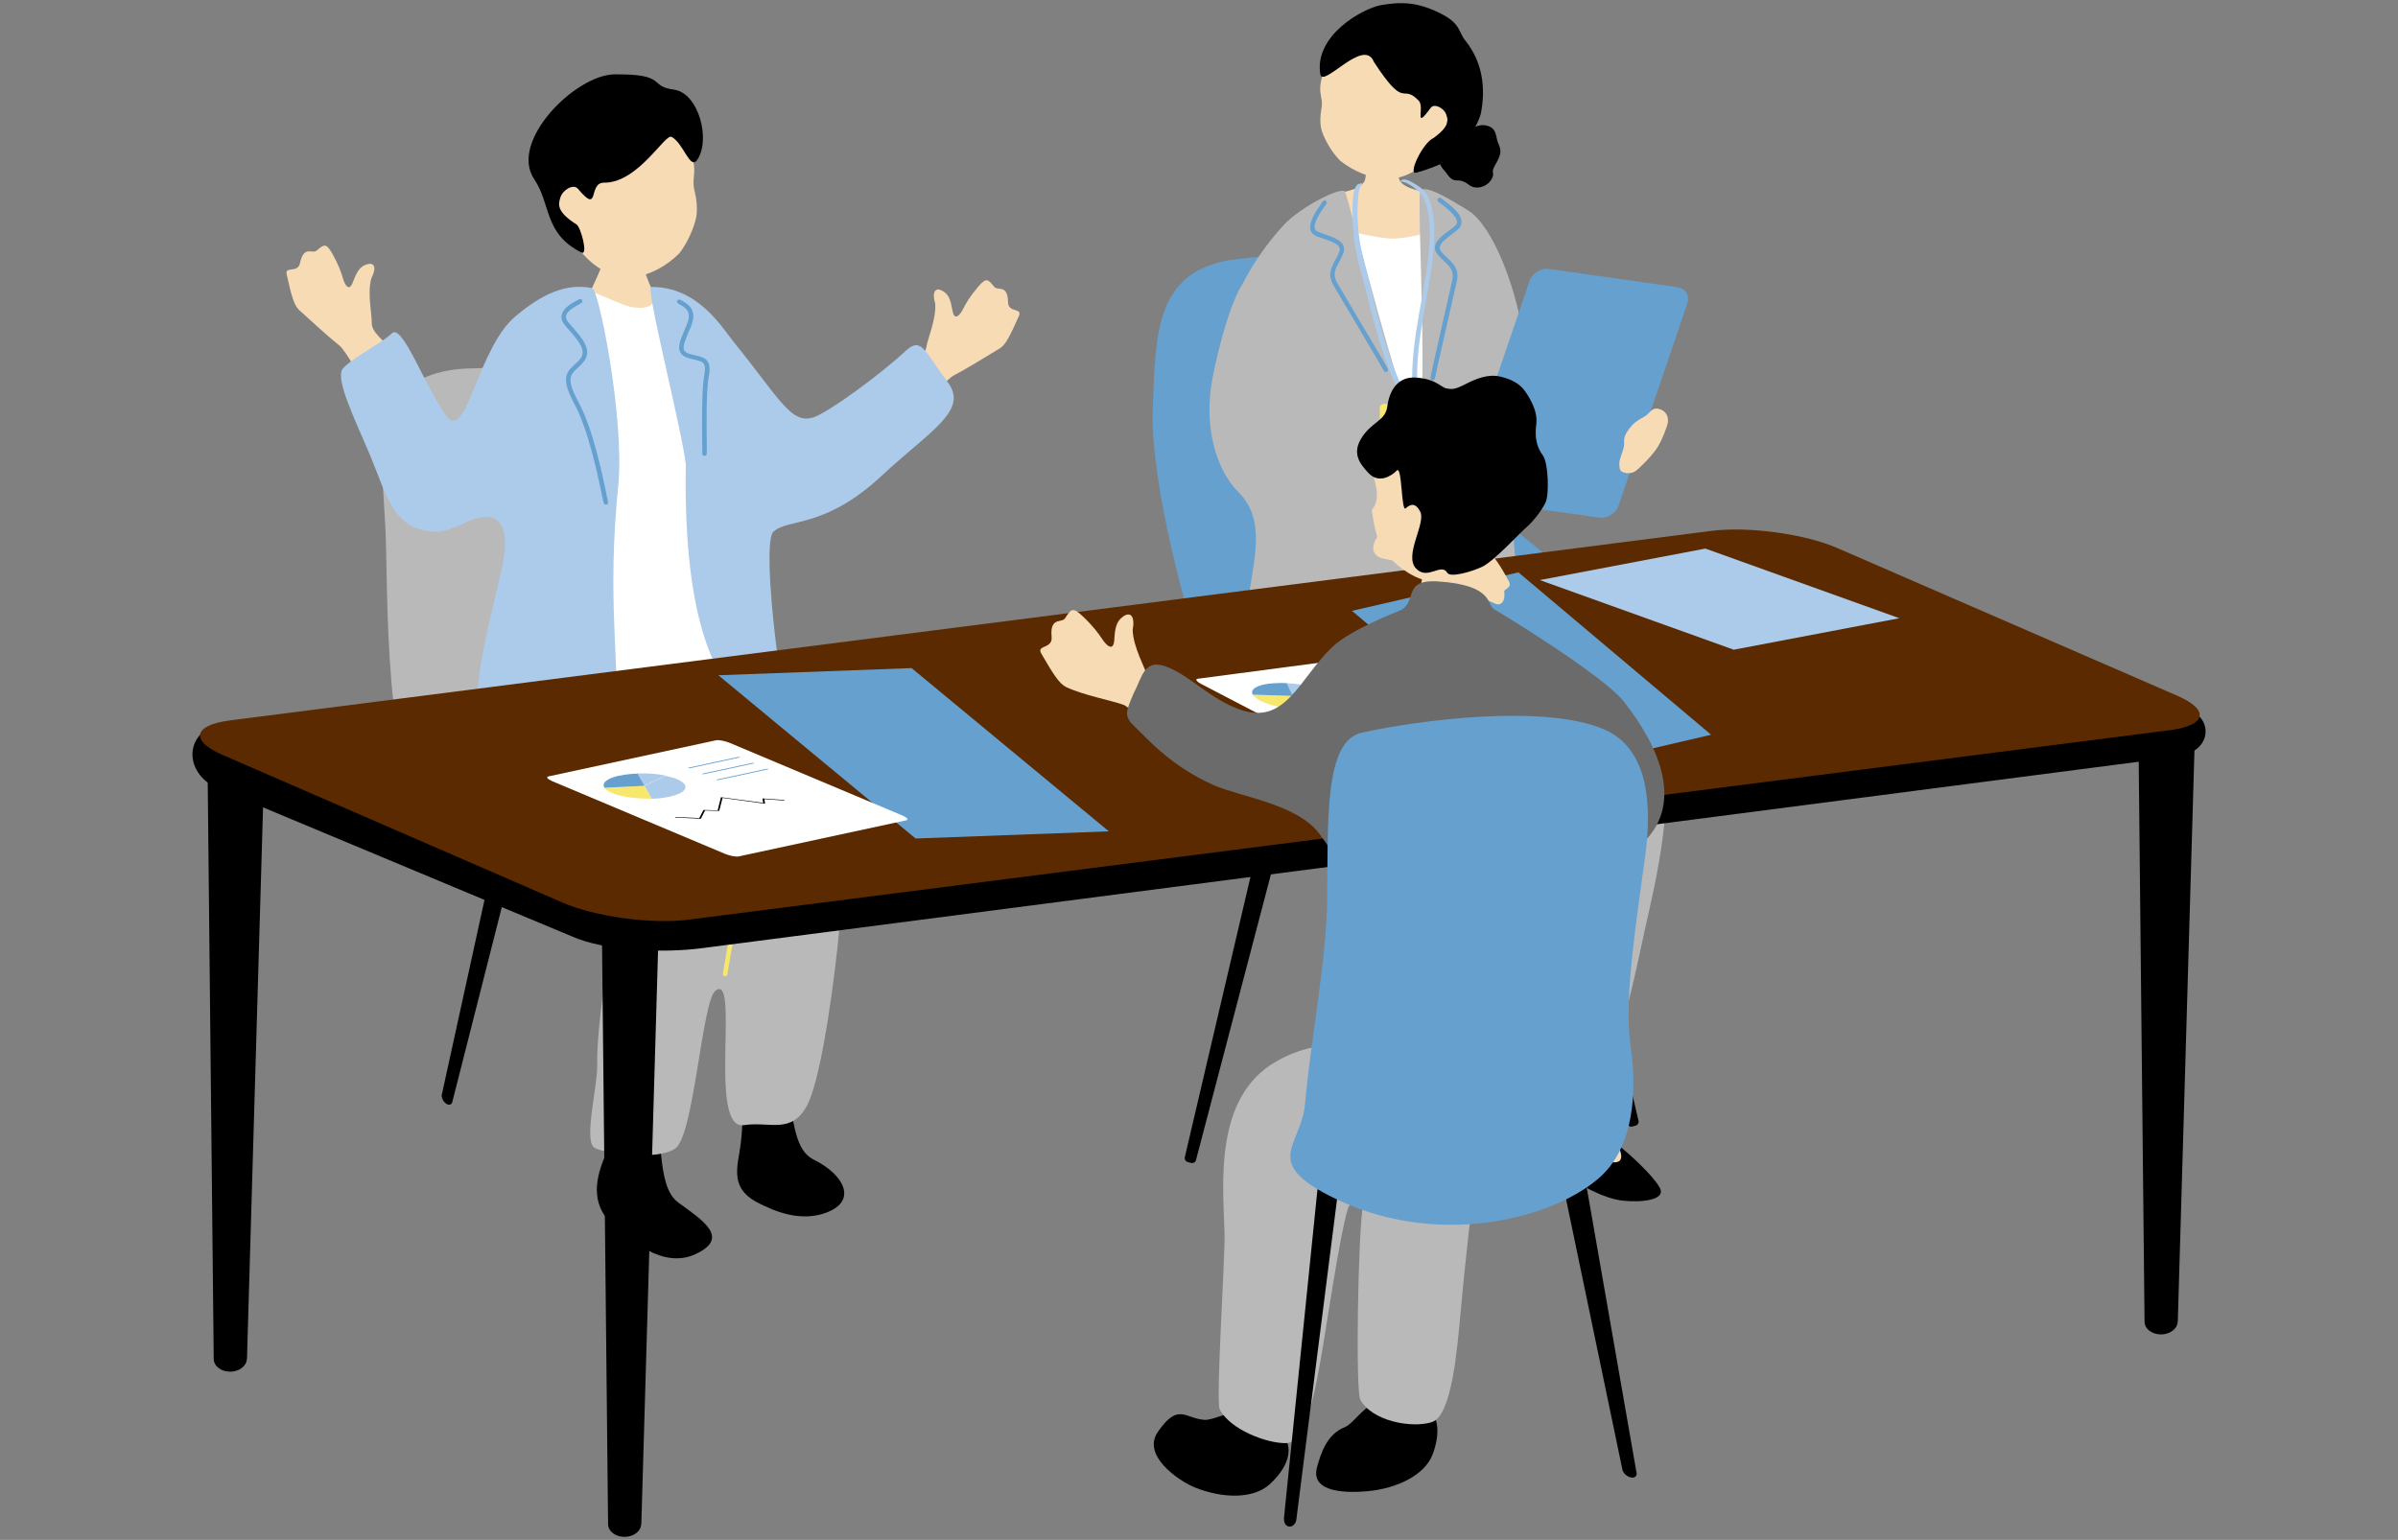 <?xml version="1.0" encoding="UTF-8"?>
<svg id="_レイヤー_2" data-name="レイヤー_2" xmlns="http://www.w3.org/2000/svg" xmlns:xlink="http://www.w3.org/1999/xlink" viewBox="0 0 137 88">
  <rect x="0" y="0" width="137" height="88" fill="#808080" stroke="none"/>
  <defs>
    <style>
      .cls-1 {
        fill: #fff;
      }

      .cls-2 {
        fill: #f7e86d;
      }

      .cls-3 {
        fill: #accae9;
      }

      .cls-4 {
        fill: none;
      }

      .cls-5 {
        fill: #f7dbb4;
      }

      .cls-6 {
        fill: #5b2a00;
      }

      .cls-7 {
        fill: #65a0cf;
      }

      .cls-8 {
        fill: #6b6b6b;
      }

      .cls-9 {
        fill: #b9b9b9;
      }

      .cls-10 {
        clip-path: url(#clippath);
      }
    </style>
    <clipPath id="clippath">
      <rect class="cls-4" width="137" height="88"/>
    </clipPath>
  </defs>
  <g id="_レイヤー_1-2" data-name="レイヤー_1">
    <g class="cls-10">
      <g>
        <g>
          <g>
            <g>
              <path d="M93.61,64.05c.03.12-.05.25-.17.28l-.19.05c-.12.03-.25-.04-.28-.17l-5.95-22.7c-.12-.47-.03-.91.21-.97l.39-.1c.24-.06.53.28.64.76l5.35,22.85Z"/>
              <path d="M67.69,66.13c-.03.12.05.25.17.28l.19.05c.12.03.25-.04.28-.17l5.95-22.7c.12-.47.03-.91-.21-.97l-.39-.1c-.24-.06-.53.28-.64.76l-5.35,22.85Z"/>
            </g>
            <path class="cls-7" d="M79.66,16.49c-2.54-1.5-2.92-2.43-9.07-1.67-4.68.58-4.56,4.37-4.73,8.53-.17,4.16,1.99,12,2.69,13.74.69,1.73,1.89,5,4.49,6.21,2.6,1.21,3.62,1.38,7.08,1.55s9.01.69,11.43-.52c2.43-1.21,3.64-5.72-.87-10.39-4.5-4.68-7.71-5.14-7.49-8.46.22-3.32-1.46-7.59-3.53-8.98Z"/>
          </g>
          <g>
            <g>
              <path class="cls-5" d="M87.44,63.89c.87-1.55.23-3.28.58-4.94.18-.86,2.3-1.72,2.19-.88-.15,1.1-.25,3.86.37,5.05.69,1.33,3.44,3.83,2.89,4.13-1.46.34-6.6-1.49-6.03-3.36Z"/>
              <path d="M87.61,63.33c1.15.97,2.5,2.65,4.27,3.05,1.38.32.36-1.13.64-.89.63.52,1.9,1.66,2.3,2.38.41.74-1.12.85-2.08.75-.58-.06-1.63-.32-3.6-1.64-.62-.42-.9-.45-1.02-.08-.2.61-.16.69-.57.67-.93-.05-.43-3.35.06-4.24Z"/>
            </g>
            <g>
              <path class="cls-5" d="M75.98,63.53c1.28-1.23,1.17-3.07,1.98-4.57.42-.78,2.7-.98,2.35-.21-.46,1.01-1.35,3.63-1.1,4.95.28,1.47,2.19,4.66,1.57,4.79-1.5-.09-5.89-3.33-4.8-4.96Z"/>
              <path d="M76.3,63.04c.82,1.26,1.63,3.26,3.21,4.15,1.23.7.67-.98.87-.67.45.67,1.34,2.13,1.51,2.94.18.83-1.32.49-2.21.12-.54-.22-1.47-.78-2.97-2.61-.47-.58-.74-.69-.96-.37-.37.53-.35.61-.74.47-.88-.32.56-3.33,1.28-4.04Z"/>
            </g>
            <path class="cls-9" d="M74.63,30.47c-.07.12-3.48,4.24-1.39,8.82,1.67,3.66,8.35,5.23,8.72,6.25.55,1.51-6.27,15.81-6.18,15.99.18.35,3.62,2.25,4.59,2.13.97-.12,7.42-16.4,7.34-17.85-.07-1.35-3-5.96-2.48-6.24.67-.37,3.48,3.97,3.83,5.1.43,1.43-.49,6.57-.79,8.67-.44,3.06-1.71,8.54-1.58,8.77.26.48,3.9.84,4.59.66.58-.16,2.22-7.35,2.52-8.85.33-1.68,1.86-7.24,1.22-10.23-.32-1.49-5.9-8.18-6.92-9.65-2-2.88-3.33-4.05-3.49-4.18-.31-.27-9.98.62-9.98.62Z"/>
          </g>
          <g>
            <path class="cls-5" d="M79.81,8.45c-.11,0-1.57.1-1.71.09-.06.23.01,1.54-.15,1.82-.37.63-1.38.53-1.85.85-.5.35-1.06,1.05-1,1.63,0,.81.07,3.79.11,4.06.22,1.82,3.57,1.82,4.32,1.8,2.82-.1,4.78-.95,4.86-3.62-.15-1.12-.97-2.74-2.33-3.85-.35-.29-1.61-.31-2.04-.83-.27-.33-.21-1.8-.21-1.95Z"/>
            <path class="cls-1" d="M75.85,13c.85.05,2.89.7,3.89.63,1-.07,1.4-.26,2.4-.46,1-.19,1.32.95,1.34,2.4.02,1.46-.32,5.88-.22,7.53.1,1.65,3.7,12.04,1.56,12.07-2.14.02-10.41,1.49-10.44-.62s.23-21.14,1.46-21.55Z"/>
            <g>
              <path class="cls-9" d="M86.97,34.55c-.44-1.58-.57-5.25-.66-5.89-.42-2.92,5.72-.97,5.55-3.02-.22-2.67-4.47-3.54-4.79-6.1-.38-2.95-1.73-6.56-3.17-7.5-1.07-.66-2.55-1.56-2.76-1.11-.21.44.53,13.23-.2,13.29-.73.05-3.9-12.95-4.1-13.27-.21-.31-2.55.88-3.5,1.91-1.61,1.76-2.28,3.26-2.34,3.35-.69,1.03-1.4,3.65-1.73,5.41-.53,2.77.22,5.25,1.48,6.5,1.88,1.88.58,4.54.33,8.1-.15,2.18,5.89,1.81,8.51,2.1,1.85.21,1.31-8.37,1.76-8.63.28-.16.82,7.96,1.66,8,2.97.16,5.26,1.49,3.97-3.14Z"/>
              <path class="cls-7" d="M79.37,38.43c-.15,0-.33,0-.54-.03-.18-.02-.46-.03-.81-.04-.79-.04-1.98-.09-3.07-.23-.17-.02-.34-.04-.51-.06-1.53-.19-3.12-.39-3.43-1.31-.02-.07.01-.14.08-.16.07-.02.14.01.16.08.26.77,1.83.96,3.22,1.14.17.02.34.04.51.06,1.08.14,2.27.2,3.05.23.36.02.64.03.82.05,1.02.09,1.11-.05,1.31-.32.02-.03.05-.07.08-.1.17-.22.37-1.29.53-2.85,0-.07.07-.12.14-.11.07,0,.12.07.11.14-.12,1.17-.32,2.64-.58,2.98l-.07.1c-.21.29-.36.45-1,.45Z"/>
              <path class="cls-7" d="M85.56,38.12c-.44,0-1.04-.09-1.62-.17-.26-.04-.51-.07-.74-.1-.84-.1-.89-.89-.92-1.41,0-.1-.01-.19-.02-.26,0-.07.04-.13.11-.14.07,0,.13.04.14.11.01.08.02.18.02.28.04.62.12,1.1.7,1.18.23.03.49.07.75.1.72.11,1.46.21,1.85.15.07-.01.13.04.14.11.01.07-.04.13-.11.14-.09.01-.19.02-.31.02Z"/>
              <path class="cls-7" d="M79.18,21.28s-.09-.03-.11-.07c-.14-.27-1.24-2.12-2.04-3.47-.41-.69-.75-1.26-.85-1.44-.35-.6-.12-1.01.11-1.45.07-.13.15-.27.21-.42.05-.11.05-.21.02-.29-.1-.22-.5-.36-.93-.51-.11-.04-.23-.08-.35-.12-.19-.07-.31-.19-.36-.35-.14-.45.3-1.08.58-1.49.04-.06.08-.11.11-.16.04-.06.12-.07.17-.04.06.04.07.12.04.17-.03.05-.07.1-.11.16-.23.33-.65.95-.55,1.27.03.09.1.15.21.19.11.04.23.08.34.12.5.18.94.33,1.08.65.06.14.06.31-.02.49-.07.16-.14.3-.22.44-.23.42-.39.73-.12,1.2.11.18.44.75.85,1.44.81,1.35,1.91,3.21,2.05,3.48.03.06,0,.14-.06.17-.02,0-.04.01-.06.01Z"/>
              <path class="cls-7" d="M81.9,21.73s.08-.05.08-.1c.05-.3.53-2.4.88-3.93.18-.78.33-1.43.37-1.63.15-.68-.19-1-.55-1.34-.11-.1-.22-.21-.32-.33-.08-.09-.12-.18-.11-.27.03-.24.37-.5.73-.77.1-.07.2-.15.29-.23.16-.12.23-.28.23-.45,0-.47-.61-.93-1.02-1.24-.06-.04-.11-.08-.15-.12-.05-.04-.13-.03-.18.02-.04.05-.04.13.02.18.04.03.09.07.15.12.32.24.91.7.92,1.04,0,.09-.04.17-.14.25-.09.08-.19.15-.29.22-.42.32-.79.6-.83.95-.02.16.04.31.17.46.11.13.23.24.34.35.35.33.6.57.48,1.11-.04.2-.19.85-.37,1.63-.35,1.54-.83,3.64-.88,3.95-.01.07.04.13.1.14.02,0,.04,0,.06,0Z"/>
            </g>
            <g>
              <path class="cls-3" d="M77.6,10.51c-.33.25-.3.9-.32,1.27-.04.82.03,1.66.17,2.47.16.93.47,1.85.7,2.77.25,1.02.51,2.04.83,3.04.37,1.15.83,2.26,1.47,3.28.04.07.3-.03.28-.07-1.37-2.22-1.9-4.79-2.54-7.28-.27-1.04-.54-2.04-.61-3.12-.03-.48-.04-.96,0-1.44.02-.23.03-.73.24-.89.11-.09-.16-.06-.21-.02h0Z"/>
              <path class="cls-3" d="M80.03,10.37c.34.02.8.36,1.04.59.35.32.49.95.55,1.4.19,1.26-.04,2.63-.25,3.88-.41,2.47-1.03,4.96-.46,7.46.02.08.29,0,.28-.07-.47-2.09-.12-4.19.25-6.26.19-1.05.38-2.1.46-3.16.07-.95.1-1.92-.25-2.82-.15-.38-.35-.59-.69-.8-.21-.13-.5-.33-.75-.34-.07,0-.32.12-.17.13h0Z"/>
              <g>
                <rect class="cls-2" x="78.83" y="23.08" width="4.17" height="3.09" rx=".24" ry=".24"/>
                <rect class="cls-1" x="79.18" y="23.34" width="3.48" height="2.57" rx=".2" ry=".2"/>
              </g>
            </g>
          </g>
          <g>
            <path d="M82.59,9.83c.58.86.59.17,1.34.74.41.31,1.04.1,1.28-.32.24-.42-.09-.3.21-.82.3-.52.39-.76.2-1.18-.19-.42-.08-.86-.58-1.04-.5-.18-.67.1-.96.03-.29-.07-.61-.28-.94.26-.32.54-.81.6-.82.97,0,.37-.36.72.27,1.36Z"/>
            <path class="cls-5" d="M82.04,8.6c-.82,1.17-1.99,1.69-2.92,1.62s-1.79-.44-2.55-1.03c-.6-.6-1.01-1.47-1.09-1.84-.07-.34-.06-.73.01-1.1.17-.87-.43-.9.33-2.62.23-.52,1.59-2.89,4.12-2.83,2.23.05,3.81,5.35,2.09,7.81Z"/>
            <path d="M78.48,3.51c-.58-1.38-2.91,1.56-3.05.73-.36-2.22,2.43-3.76,3.48-3.95,1.11-.19,2.07-.19,3.39.48,1.17.59,1,1.03,1.41,1.54,1.05,1.31,1.15,2.82.9,4.14-.12.61-.97,2.03-1.72,2.62-.29.22-1.38.65-1.99.8-.48.12.38-1.72,1.01-1.99.94-.69.83-1.03.7-1.37-.13-.34-.67-.62-.87-.35-1,1.36-.32-.04-.69-.41-1-1.03-.71.63-2.57-2.23Z"/>
          </g>
          <path class="cls-7" d="M92.47,28.89c-.15.45-.66.76-1.12.69l-7.33-1.04c-.47-.07-.72-.49-.57-.93l3.93-11.55c.15-.45.66-.76,1.12-.69l7.33,1.04c.47.07.72.49.57.93l-3.93,11.55Z"/>
          <path class="cls-5" d="M94.07,23.73c.11-.09.31-.37.51-.38.41-.01.76.28.71.78-.02.18-.31.98-.6,1.44-.29.46-.99,1.16-1.25,1.35-.3.22-.85.13-.9-.13-.08-.43.03-.58.19-1.09.1-.32.04-.46.06-.61.04-.29.31-.66.59-.92.38-.3.47-.27.69-.45Z"/>
        </g>
        <g>
          <path d="M25.24,62.52c-.04.17.06.41.23.54h0c.16.12.33.09.37-.08l3.64-14.33c.13-.51,0-1.11-.29-1.33h0c-.29-.22-.62.03-.73.55l-3.21,14.65Z"/>
          <path class="cls-9" d="M21.83,25.67c0-3.94,3.22-4.62,5.21-4.62s8.91-1.36,11.57.61c2.65,1.97,1.04,5.22.66,8.1-.38,2.88-1.11,3.92-.76,6.28.38,2.57,10.05,8.88,8.82,11.45-.42.88,1.36,2.91-5.83,3.93-5.84.83-10.04,1.18-16.64-4.11-3.05-2.45-2.66-14-2.85-17.26-.19-3.26-.19-3.03-.19-4.39Z"/>
          <g>
            <path class="cls-5" d="M51.68,24.16c1.22-.96,2.32-2.46,2.82-2.71.5-.25,1.8-1.04,2.62-1.54.34-.21.6-.75,1.09-1.85.22-.49-.61-.16-.62-.79-.02-1.05-.59-.63-.79-.88-.35-.43-.44-.56-.92,0-.48.57-.72.98-.87,1.29-.15.3-.48.7-.59.09-.11-.61-.2-.94-.58-1.15-.38-.21-.62.02-.41.74.06.89-.43,1.98-.51,2.49-.09.51-.73.76-1.59,1.42-.86.66-.87,3.84.35,2.88Z"/>
            <path d="M45.07,63.03c.34,1.1.34,2.7,1.4,3.23,1.72.85,2.45,2.26.95,2.95-1.66.77-3.38-.12-3.97-.4-1.54-.72-1.43-1.71-1.21-2.92.24-1.47.15-2.1.16-2.76.01-1.03,2.43-1.39,2.66-.1Z"/>
            <path d="M38.34,62.79c-.29.83-.54,1.5-.59,3.03.13,1.35.32,2.41,1.01,2.91,1.43,1.04,2.94,2.01,1,2.93-1.94.92-3.85-.96-4.46-1.42-1.6-1.2-1.32-2.75-.77-4.09.64-1.63.35-2.44.43-3.84.12-2.04,4.18-1.8,3.38.48Z"/>
            <path class="cls-9" d="M42.17,39.73c1.68,2.8,4.3,3.49,5.86,6.24.78,1.37-.64,14.69-1.89,17.14-.9,1.76-2.14.96-3.64,1.19-2.09.32-.2-8.82-1.63-7.68-.76.61-1.22,8.17-2.26,8.99-.95.74-4.08.33-4.65-.02-.63-.39.18-3.5.16-4.71-.08-3.82,1.83-9.58-.85-10.75-2.72-1.19-4.15-2.42-5.43-5.66-.97-2.47-.32-4.47,1.24-6.82.83-1.18,7.86-2.13,11.11-1.63,2.52.39,1.82,3.2,1.98,3.72Z"/>
            <path class="cls-2" d="M41.37,55.78s.02.01.04.01c.07.02.13-.02.14-.09.02-.14.06-.37.11-.65.18-1,.47-2.67.51-3.58,0-.25.04-.53.06-.83.1-1.15.23-2.57-.3-3.56-.68-1.28-2.67-1.78-3.74-2.06-.07-.02-.13.02-.15.08-.01.06.03.13.1.15,1.03.26,2.94.75,3.56,1.92.49.92.37,2.31.27,3.43-.03.31-.05.59-.06.84-.04.9-.33,2.56-.5,3.55-.05.28-.09.51-.11.65,0,.05.02.1.07.13Z"/>
            <path class="cls-5" d="M34.77,13.74c.09,0,1.33.13,1.45.12.04.21.57,1.54.67,1.81.47,1.34,1.48,3.05,1.59,3.18-1.4,1.21-5.29,1.66-6.18.5.25-.12,2.09-4,2.21-4.51.09-.37.26-.97.26-1.11Z"/>
            <path class="cls-1" d="M38.31,16.84c-1.16-.48-.36.94-2.09.73-.81-.1-2.2-.98-2.66-.89-2.22.43-4.39,2.71-4.4,5.06-.12.05,1.12,2.5.51,5.97.05.29.23,9.38-.13,10.88-.36,1.5,2.42.96,3.34.95.92-.01,7.59-.91,8.58-.99,1-.08,1.34-.83,1.42-1.26.3-1.79.22-3.7-.41-7.2-.86-4.72-2.77-12.54-4.15-13.25Z"/>
            <path class="cls-3" d="M44.2,30.38c.78-.76,2.9-.14,6.17-3.19,2.73-2.55,5-3.72,3.78-5.34-1.3-1.72-1.49-2.63-2.37-1.83-1.64,1.51-4.39,3.49-5.25,3.81-1.31.49-1.96-1.01-4.6-4.27-.65-.8-2.04-3.19-4.73-3.16-.34,0,1.81,8.38,1.98,10.15-.16,9.61,2,11.84,2.51,13.07.85,1.18,2.28,2.77,3.08,2.73.39-.02.25-.86-.31-4.63-.32-2.19-.78-6.85-.27-7.35Z"/>
            <path class="cls-7" d="M40.26,26.05c.07,0,.12-.06.12-.12,0-.11,0-.28,0-.49-.01-1.01-.05-3.12.12-3.97.18-.94-.28-1.05-.77-1.16-.12-.03-.25-.06-.38-.1-.14-.05-.23-.11-.27-.2-.09-.21.07-.58.25-1.02.04-.09.08-.18.12-.27.37-.89.06-1.26-.59-1.59-.06-.03-.13,0-.17.05-.03.06,0,.14.05.17.57.29.78.54.47,1.27-.04.09-.08.18-.11.27-.22.51-.39.91-.25,1.22.07.15.2.26.41.33.14.05.28.08.4.11.49.11.71.16.58.87-.17.87-.13,3-.12,4.02,0,.21,0,.38,0,.49,0,.07.06.12.12.12Z"/>
            <g>
              <path class="cls-5" d="M32.97,14.1c.97,1.33,2.24,1.88,3.23,1.74.98-.14,1.85-.62,2.61-1.36.58-.74.95-1.79.99-2.23.04-.4,0-.87-.11-1.3-.26-1.01.38-1.08-.57-3.06-.29-.6-.66-1.93-3.33-1.72-2.35.19-6.96,3.88-2.83,7.92Z"/>
              <path d="M38.37,7.82c.69.38,1.05,1.91,1.46,1.32.79-1.14.09-3.84-1.34-4.02-1.47-.19-.33-.9-3.38-.87-2.23.02-6.05,3.83-4.59,5.99.97,1.43.54,3.11,2.7,4.19.4.2-.04-1.46-.28-1.6-1.16-.74-1.05-1.15-.92-1.56.13-.41.74-.79,1-.48,1.28,1.53.55-.36,1.49-.35,1.97.02,3.52-2.89,3.87-2.61Z"/>
            </g>
            <path class="cls-5" d="M21.62,22.93c-1.02-1.18-1.81-2.86-2.25-3.2-.44-.34-1.57-1.36-2.28-2.01-.29-.27-.45-.85-.71-2.03-.12-.52.63-.04.76-.66.22-1.03.7-.5.95-.71.42-.35.53-.46.9.18.36.65.52,1.1.61,1.43.09.33.34.78.56.2.22-.58.38-.89.79-1.02.42-.13.6.14.26.81-.23.86.04,2.03.03,2.54-.01.51.57.89,1.29,1.7.72.81.12,3.94-.89,2.76Z"/>
            <path class="cls-3" d="M33.85,16.47c-1.51-.32-2.9.35-4.37,1.58-2.14,1.75-2.79,6.97-3.89,5.84-1.28-1.68-2.55-5.34-3.18-4.86-.49.51-2.31,1.43-2.82,2.03-.48.57.71,2.95,1.57,5,.97,2.32,1.31,4.33,3.87,4.33.31,0,.9-.23,1.37-.43,2.54-1.29,2.7.63,2.26,2.58-.36,1.6-1.08,4.32-1.28,6.06-.2,1.79-.52,3.7-.34,4.95.21,1.53,8.14,1.08,8.17-2.08.18-3.91-.54-7.22.11-13.71.38-3.8-1.11-11.19-1.47-11.27Z"/>
            <path class="cls-7" d="M34.62,28.84s.02,0,.03,0c.07-.02.11-.08.09-.15-.02-.09-.06-.26-.1-.48-.23-1.12-.78-3.74-1.59-5.23-.72-1.33-.47-1.57-.05-1.95.11-.1.23-.21.34-.35.54-.65-.1-1.38-.61-1.96-.09-.1-.18-.2-.26-.3-.11-.13-.15-.26-.13-.37.06-.3.53-.54.8-.69l.07-.04c.06-.03.08-.11.05-.17-.03-.06-.11-.08-.17-.05l-.07.04c-.34.18-.85.45-.93.86-.04.19.02.39.18.58.08.1.17.2.26.3.59.67.99,1.19.61,1.64-.1.13-.21.23-.32.32-.5.46-.77.82,0,2.25.79,1.46,1.33,4.05,1.56,5.16.05.23.08.4.11.49.01.06.06.09.12.09Z"/>
          </g>
        </g>
        <g>
          <path d="M36.63,87.11c-.01.4-.44.72-.95.72h0c-.52,0-.94-.32-.94-.73l-.35-33.64c-.01-1.19.72-2.18,1.64-2.18h0c.92,0,1.63,1,1.59,2.19l-.98,33.63Z"/>
          <path d="M14.1,77.67c-.01.4-.44.72-.95.72h0c-.52,0-.94-.32-.94-.73l-.35-33.64c-.01-1.19.72-2.18,1.64-2.18h0c.92,0,1.63,1,1.59,2.19l-.98,33.63Z"/>
          <path d="M124.41,75.54c-.01.4-.44.72-.95.72h0c-.52,0-.94-.32-.94-.73l-.35-33.64c-.01-1.19.72-2.18,1.64-2.18h0c.92,0,1.63,1,1.59,2.19l-.98,33.63Z"/>
          <g>
            <path d="M125.34,40.73c.97.44,1.09,2.25-1.06,2.53l-84.2,10.93c-2.15.28-5.54.17-7.44-.69l-20.1-8.4c-2.2-.88-2.15-3.68.79-3.89l84.16-10.41c2.15-.28,5.46.2,7.36,1.07l20.49,8.87Z"/>
            <path class="cls-6" d="M124.39,39.76c1.87.81,1.67,1.7-.43,1.97l-84.63,10.83c-2.11.27-5.36-.17-7.22-.99l-19.4-8.43c-1.87-.81-1.67-1.7.43-1.97l84.63-10.83c2.11-.27,5.36.17,7.22.99l19.4,8.43Z"/>
          </g>
        </g>
        <polygon class="cls-7" points="97.76 41.99 88.25 44.2 77.24 34.91 86.75 32.71 97.76 41.99"/>
        <path class="cls-5" d="M85.94,33.82c-.03-.18.48-.2.26-.61-.59-1.07-.96-1.64-1.66-2.11-.7-.47-2.83-.51-3.31-.5-.22,0-.73-.3-1.4-.48-.84-.29-2.12,1.48-.82,1.8,1.06.23,1.36.19,1.63.54.27.36,1.74.85,2.25.94.29.05,1.96.87,2.56,1.11.33.13.56-.19.49-.7Z"/>
        <polygon class="cls-3" points="108.51 35.33 99.05 37.13 87.97 33.15 97.43 31.35 108.51 35.33"/>
        <g>
          <path class="cls-1" d="M88.42,42.68c.26.14.34.27.18.29l-9.69,1.28c-.17.02-.52-.07-.78-.21l-9.52-4.96c-.26-.14-.34-.27-.18-.29l9.69-1.28c.17-.02.52.07.78.21l9.52,4.96Z"/>
          <polygon points="76.92 41.91 75.46 41.72 75.47 41.69 76.83 41.87 77.11 41.42 77.91 41.51 78.16 40.78 80.54 41.29 80.52 41.04 81.78 41.24 81.76 41.27 80.63 41.09 80.65 41.35 78.25 40.83 78.01 41.55 77.19 41.47 76.92 41.91"/>
          <g>
            <path class="cls-3" d="M73.5,39.04l.34.73,1.26-.47c-.48-.14-1.05-.23-1.61-.26Z"/>
            <path class="cls-3" d="M75.11,39.3l-1.26.47h0s.17.01.17.01h-.17s.36.76.36.76c.36.02.71,0,1.03-.03,1.04-.14,1.27-.57.51-.96-.18-.09-.39-.17-.63-.24Z"/>
            <path class="cls-2" d="M73.76,39.8l.08-.03-2.26-.07c.06.11.2.22.41.34.53.28,1.4.46,2.23.5l-.36-.76h-.02s-.08.03-.08.03Z"/>
            <path class="cls-7" d="M72.49,39.07c-.75.1-1.07.35-.92.63l2.26.07h.02s0,0,0,0l-.34-.73c-.36-.02-.7,0-1.01.03Z"/>
          </g>
          <g>
            <path class="cls-7" d="M79.4,38.6l-2.87.38s-.08,0-.1-.01c-.02-.01-.02-.03.02-.03l2.87-.38s.08,0,.1.01c.02.01.02.03-.02.03Z"/>
            <path class="cls-7" d="M80.18,39.01l-2.87.38s-.08,0-.1-.01c-.02-.01-.02-.03.02-.03l2.87-.38s.08,0,.1.01c.02.01.02.03-.02.03Z"/>
            <path class="cls-7" d="M80.97,39.42l-2.87.38s-.08,0-.1-.01c-.02-.01-.02-.03.02-.03l2.87-.38s.08,0,.1.01c.02.01.02.03-.02.03Z"/>
          </g>
        </g>
        <polygon class="cls-7" points="63.35 47.51 52.31 47.92 41.04 38.59 52.08 38.18 63.35 47.51"/>
        <g>
          <path class="cls-1" d="M51.57,46.61c.27.12.36.24.2.27l-9.55,2.06c-.16.04-.52-.03-.79-.14l-9.89-4.16c-.27-.12-.36-.24-.2-.27l9.55-2.06c.16-.04.52.03.79.14l9.89,4.16Z"/>
          <polygon points="40.04 46.79 38.57 46.72 38.58 46.69 39.95 46.75 40.19 46.29 41 46.31 41.19 45.56 43.6 45.88 43.56 45.63 44.83 45.72 44.81 45.75 43.67 45.67 43.71 45.93 41.28 45.6 41.09 46.34 40.28 46.32 40.04 46.79"/>
          <g>
            <path class="cls-3" d="M36.4,44.2l.4.7,1.22-.58c-.49-.1-1.07-.14-1.62-.12Z"/>
            <path class="cls-3" d="M38.03,44.33l-1.22.58h0s.17,0,.17,0h-.17s.42.74.42.74c.36-.01.71-.05,1.02-.12,1.02-.22,1.22-.67.43-1-.18-.08-.41-.14-.65-.19Z"/>
            <path class="cls-2" d="M36.72,44.94l.07-.03-2.26.11c.07.1.21.21.44.3.55.23,1.43.34,2.26.32l-.42-.73h-.02s-.07.03-.07.03Z"/>
            <path class="cls-7" d="M35.4,44.32c-.74.16-1.04.43-.86.7l2.26-.11h.02s0,0,0,0l-.4-.7c-.36.01-.7.05-1.01.12Z"/>
          </g>
          <g>
            <path class="cls-7" d="M42.25,43.29l-2.83.61s-.08,0-.1,0-.02-.02.01-.03l2.83-.61s.08,0,.1,0c.02.01.02.02-.01.03Z"/>
            <path class="cls-7" d="M43.06,43.63l-2.83.61s-.08,0-.1,0c-.02-.01-.02-.02.01-.03l2.83-.61s.08,0,.1,0c.02.01.02.02-.01.03Z"/>
            <path class="cls-7" d="M43.87,43.97l-2.83.61s-.08,0-.1,0c-.02-.01-.02-.02.01-.03l2.83-.61s.08,0,.1,0c.02.01.02.02-.01.03Z"/>
          </g>
        </g>
        <g>
          <g>
            <g>
              <path d="M80.88,80.1c1.44.4,1.42,1.81.97,3.01-.45,1.2-2.06,1.96-3.72,2.11-1.01.09-3.33.16-2.88-1.4.21-.74.54-1.85,1.58-2.26.44-.18.96-1.01,1.64-1.36.92-.48,2.41-.1,2.41-.1Z"/>
              <path class="cls-9" d="M84.5,66.17c.19-1,.05-2.41.32-3.78.18-4.54-5.95-5.98-7.39-2.76-.2,3.16.73,7.6.44,9.24-.29,1.66-.43,10.6-.16,11.11.66,1.24,2.96,1.66,4.1,1.29,1.15-.37,1.45-4.26,1.65-6.43.18-2.03.67-6.77,1.03-8.66Z"/>
            </g>
            <g>
              <path d="M73.05,81.71c1.1,1.02.43,2.26-.52,3.12-.95.86-2.73.8-4.28.17-.94-.39-3.03-1.83-2.1-3.17,1.16-1.67,1.51-.79,2.63-.69.48.05,1.31-.45,2.09-.45,1.04,0,2.18,1.02,2.18,1.02Z"/>
              <path class="cls-9" d="M77.01,69.06c.24-.78,3.2-1.61,4.1-2.27,2.99-2.19,1.19-4.79-1.79-6.14-.64-.29-3.06-1.88-6.39,0-3.58,2.02-3.06,6.97-2.97,9.82.04,1.34-.51,9.59-.28,10.06.56,1.15,2.72,1.99,3.84,1.94s1.64-3.15,1.95-4.88c.29-1.62,1.08-7.07,1.54-8.53Z"/>
            </g>
            <path class="cls-5" d="M67.47,43.33c-1.47-.92-2.7-2.83-3.28-3.05s-2.29-.55-3.27-1.01c-.4-.19-.76-.76-1.43-1.92-.3-.51.66-.25.59-.95-.11-1.17.58-.77.77-1.07.34-.52.42-.67,1.02-.1.6.57.91,1,1.12,1.32.21.32.62.72.67.03.04-.69.11-1.07.51-1.35.4-.28.69-.05.54.78.04,1,.71,2.15.87,2.7.16.55.9.76,1.93,1.39,1.04.63,1.43,4.16-.04,3.24Z"/>
            <g>
              <path class="cls-5" d="M82.88,32.69c-.1,0-1.46.16-1.59.15-.04.22-.18,1.03-.3,1.31-.12.27-1,1.85-1.12,1.99,1.56,1.23,3.66.97,4.62-.24-.28-.12-1.17-1.54-1.31-2.06-.1-.39-.3-1-.3-1.14Z"/>
              <path class="cls-5" d="M85.79,29.42c.55-2.48.21-5.6-2.81-6.08-3.03-.48-4,2.14-4.41,2.9-.5.92.59,1.88-.2,2.92.26,1.83.56,2.11.83,2.48.39.53,1.39,1.37,2.38,1.56.79.15,1.88-.4,2.48-.88.56-.45.93-.9,1.22-1.36.18-.05.39-.06.67-.37.13-.14.35-.65.32-.89-.04-.3-.37-.34-.46-.27Z"/>
              <path d="M82.62,22.19c.34.08.52.06,1.11-.24.59-.3,1.27-.59,1.97-.43.7.15,1.15.47,1.37.76.22.3.8,1.13.7,1.95-.11.81.05,1.36.37,1.79s.37,2.2.17,2.67c-.21.47-.77,1.17-1.1,1.44s-1.85,1.94-2.53,2.26c-.61.29-1.82.63-1.99.35-.35-.61-1.12.45-1.79-.25-.71-.75.58-2.59.24-3.25-.27-.53-.57-.43-.83-.19-.26.24-.2-2.48-.51-2.16-.31.32-1.02.76-1.6.16-.58-.6-.97-1.2-.37-2.09s1.32-.91,1.43-1.74c.11-.84.56-1.73,1.66-1.64,1.1.09,1.3.47,1.7.62Z"/>
            </g>
            <path class="cls-8" d="M92.78,40.1c-1.18-1.5-7.1-5.11-7.42-5.28-.43-.24,0-1.38-3.18-1.59-2.2-.15-1.07,1.27-2.34,1.72-.05.02-2.71,1.05-3.72,2.02-1.92,1.83-2.66,4.55-5.34,3.56-1.65-.61-2.69-1.81-3.99-2.37-1.44-.63-1.53.55-2,1.41-.48,1.13-.61,1.35.07,1.99.68.63,1.97,2.19,4.48,3.31,1.46.65,4.77,1.08,6.03,2.77,1.05,1.4,1.73,2.68,1.65,4.19-.09,1.54-1.55,12.39,0,12.79,1.18.31,7.62,1.38,9.71.88,1.85-.44,3.24-2.89,3.12-6.79-.02-.56-1.55-5.84,3.75-10.3,2.8-2.35,1.13-5.82-.81-8.29Z"/>
          </g>
          <g>
            <path d="M92.69,83.99c.04.19.25.39.47.44h0c.22.05.37-.06.34-.25l-2.81-16.1c-.1-.57-.5-1.12-.89-1.21h0c-.39-.09-.61.32-.49.89l3.38,16.23Z"/>
            <path d="M73.36,86.79c-.02.24.11.44.3.45h0c.19.02.37-.16.4-.39l2.5-19.68c.09-.7-.11-1.3-.45-1.33h0c-.34-.03-.68.53-.75,1.23l-2.01,19.72Z"/>
            <path class="cls-7" d="M75.82,51.25c.06-4.35-.17-8.91,1.98-9.38,3.41-.75,10.51-1.64,13.86-.18,2.39,1.04,2.76,3.99,2.34,7.17-.42,3.18-1.24,8.14-.86,10.75.42,2.84.19,5.96-1.75,7.68-2.7,2.39-9.44,4.15-15.47,1.03-3.8-1.96-1.57-2.86-1.36-5.25.31-3.62,1.22-8.08,1.27-11.82Z"/>
          </g>
        </g>
      </g>
    </g>
  </g>
</svg>